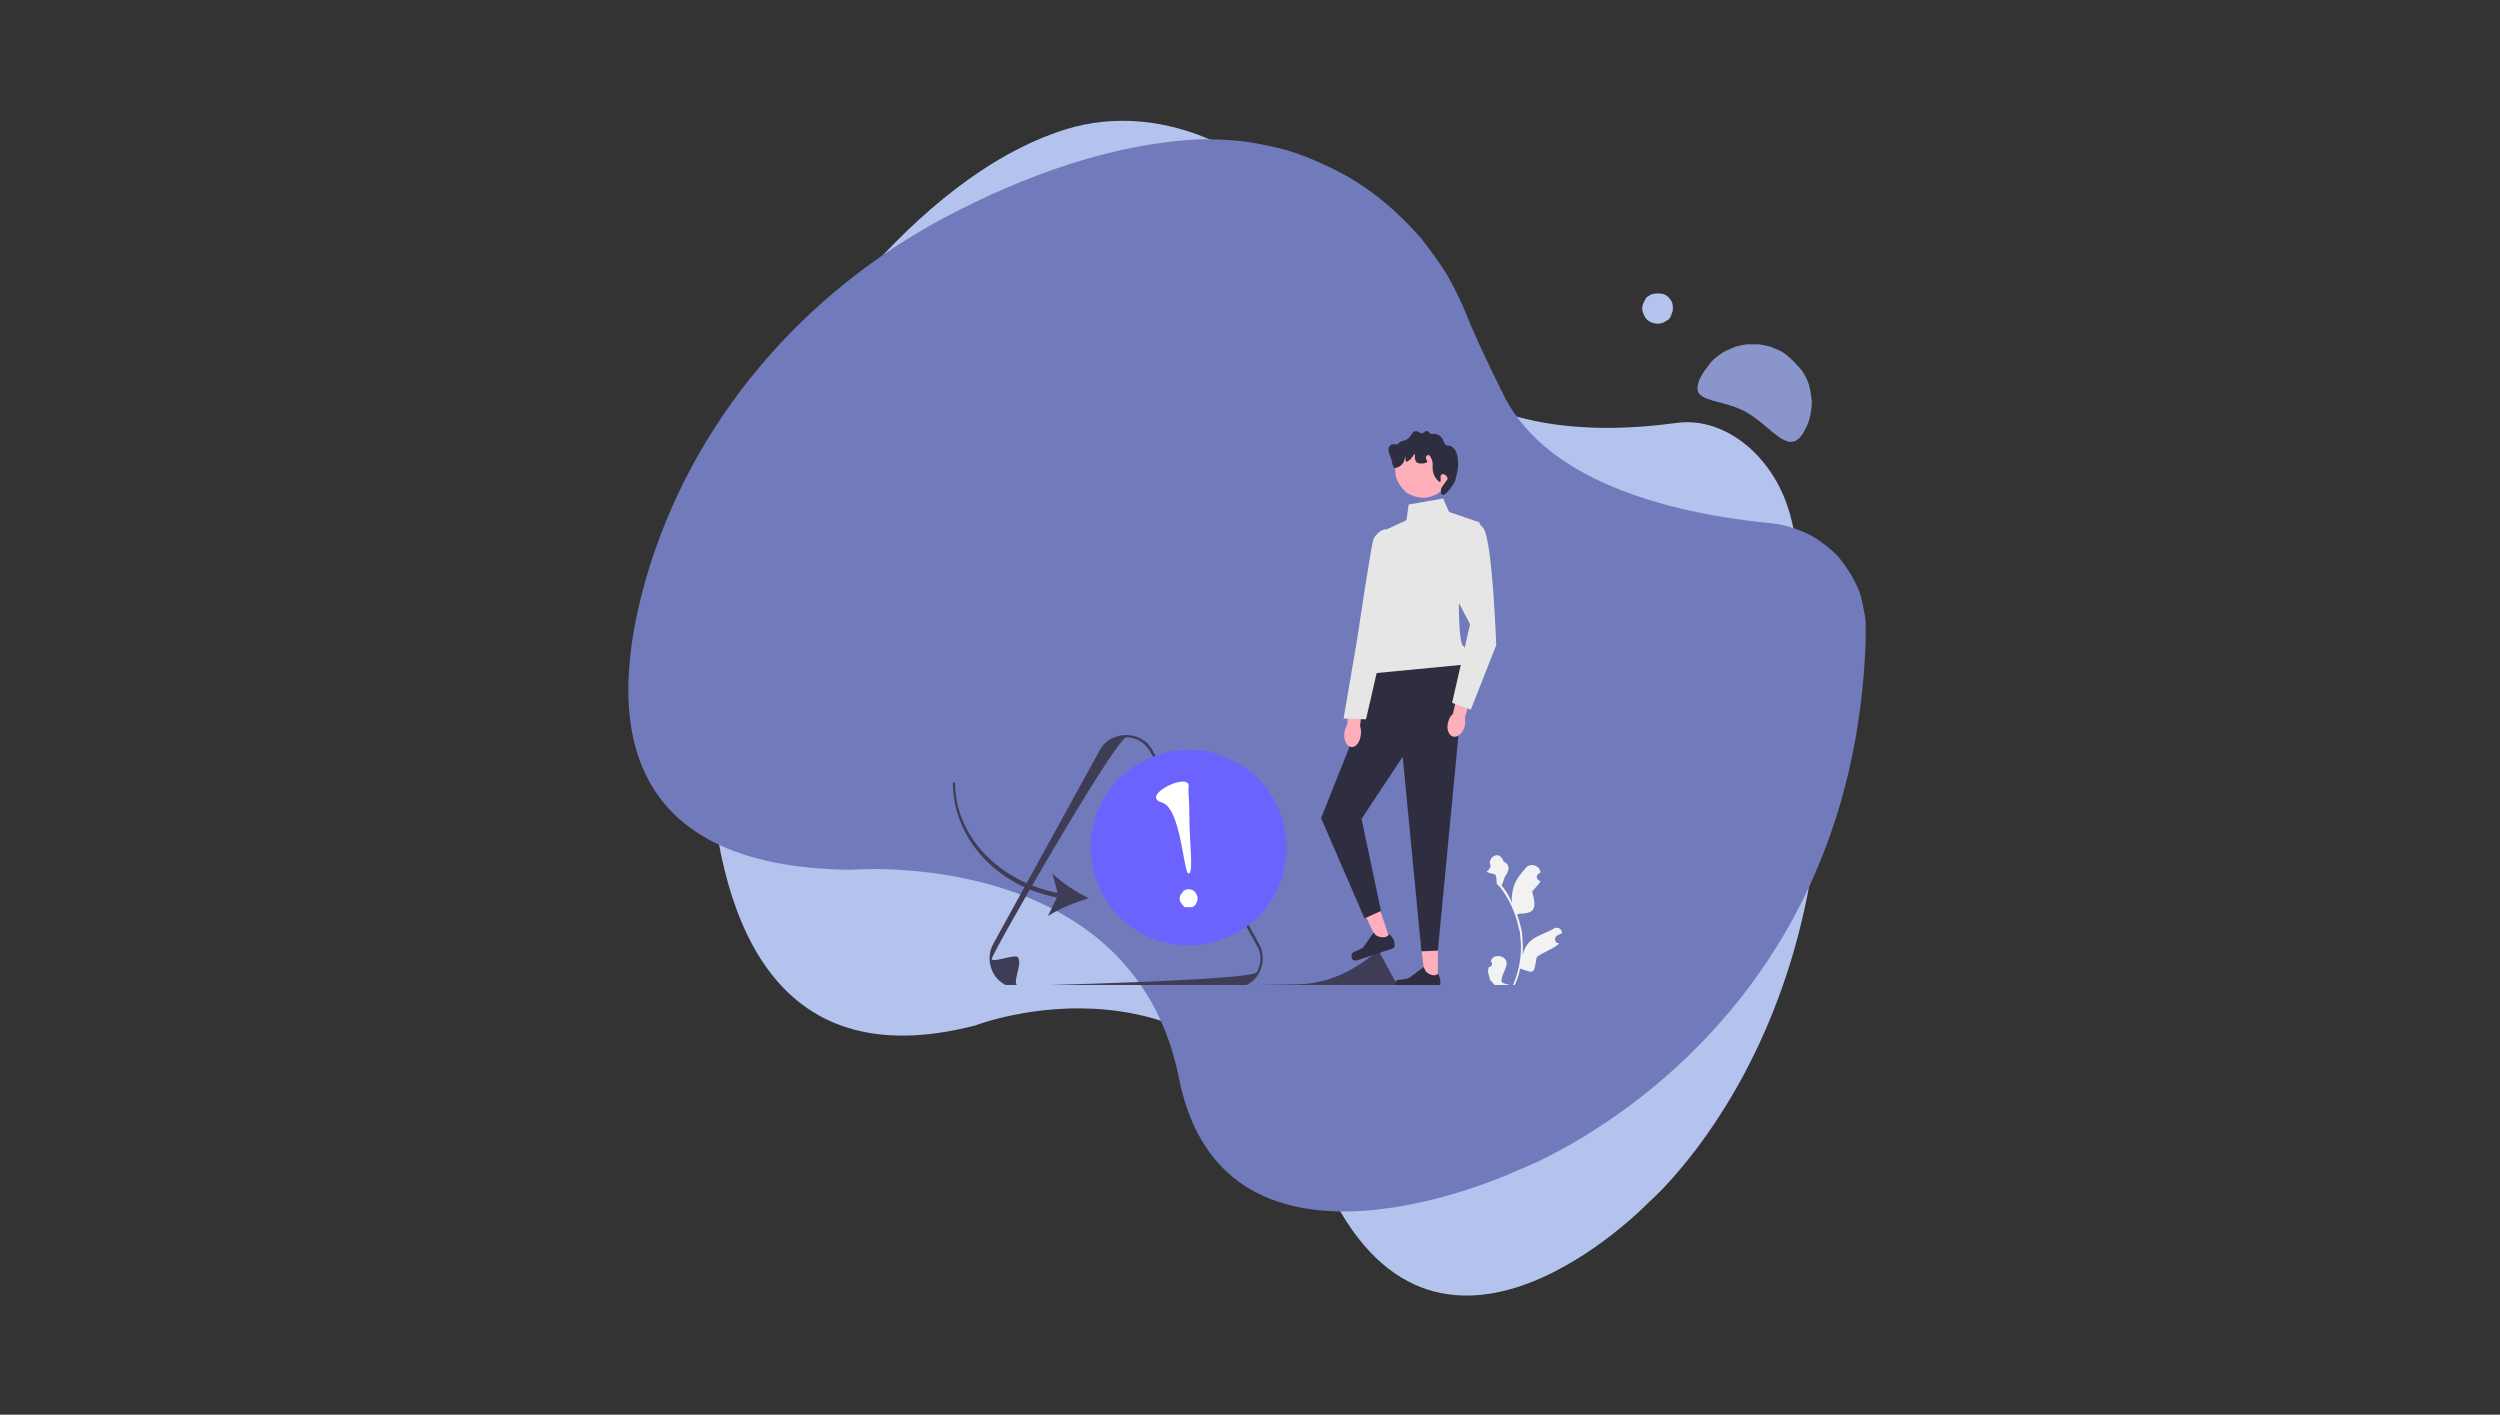 <svg xmlns="http://www.w3.org/2000/svg" viewBox="0 0 334 189" width="334" height="189"><rect x="0" y="0" width="334" height="189" fill="#333333" stroke="none"/><title>Trouble Ticketing (2)</title><defs><clipPath clipPathUnits="userSpaceOnUse" id="cp1"><path d="m94 16.07h150v157.08h-150z"></path></clipPath><clipPath clipPathUnits="userSpaceOnUse" id="cp2"><path d="m83.95 18h165.3v144h-165.3z"></path></clipPath><clipPath clipPathUnits="userSpaceOnUse" id="cp3"><path d="m198 114h11v17.6h-11z"></path></clipPath><clipPath clipPathUnits="userSpaceOnUse" id="cp4"><path d="m132 98h37v33.6h-37z"></path></clipPath><clipPath clipPathUnits="userSpaceOnUse" id="cp5"><path d="m165 127h22v4.6h-22z"></path></clipPath><clipPath clipPathUnits="userSpaceOnUse" id="cp6"><path d="m189 124h4v7.6h-4z"></path></clipPath><clipPath clipPathUnits="userSpaceOnUse" id="cp7"><path d="m186 129h7v2.6h-7z"></path></clipPath><clipPath clipPathUnits="userSpaceOnUse" id="cp8"><path d="m185 57.55h10v9.45h-10z"></path></clipPath></defs><style>		.s0 { fill: #b4c3ee } 		.s1 { fill: #717aba } 		.s2 { fill: #8a96cb } 		.s3 { fill: #f2f2f2 } 		.s4 { fill: #3f3d56 } 		.s5 { fill: #ffafba } 		.s6 { fill: #2f2e41 } 		.s7 { fill: #e6e6e6 } 		.s8 { fill: #6c63ff } 		.s9 { fill: #ffffff } 	</style><g id="Clip-Path" clip-path="url(#cp1)"><g><path class="s0" d="m142.3 17.3c-10.4 3.3-19.6 11.3-26.9 19.6-13.8 15.8-21.6 38.5-20.7 63.3 0.9 21.9 8.2 43.9 35.6 36.8 0 0 32-12.4 46.6 20.6 14.7 33 43.4 3 43.4 3 0 0 34.6-29.6 19-91.3-2-8.2-8.8-13.7-15.3-12.8-10.9 1.5-27.4 1.4-36.4-10.7-3.5-4.7-6-8.4-7.9-11.3-9.3-14.3-24.2-21.3-37.4-17.2z"></path></g></g><g id="Clip-Path" clip-path="url(#cp2)"><g><path class="s1" d="m160.8 18.6c-12 0.4-24.2 5-34.3 10.3-19.3 10.2-34.1 27.4-40.2 48.4-5.3 18.5-3.8 38.6 27.4 38.9 0 0 37.6-3.2 43.8 27.8 6.1 30.9 45.4 12.3 45.4 12.3 0 0 45.3-16.9 46.4-72.2q0-1.3-0.3-2.6-0.2-1.3-0.6-2.5-0.5-1.2-1.2-2.4-0.7-1.1-1.5-2.1-0.9-1-2-1.8-1-0.8-2.2-1.4-1.1-0.5-2.4-0.9-1.3-0.4-2.6-0.5c-12-1.2-29.6-5-35.6-17.1-2.4-4.8-4.1-8.5-5.2-11.3q-1.1-2.6-2.5-5-1.5-2.3-3.2-4.5-1.8-2.1-3.9-4-2-1.8-4.4-3.4-2.3-1.5-4.8-2.6-2.5-1.2-5.2-2-2.7-0.7-5.4-1.1-2.8-0.3-5.5-0.3z"></path></g></g><path class="s2" d="m227.3 50.2q0.4-0.7 0.9-1.3 0.4-0.6 1-1.1 0.6-0.5 1.3-0.9 0.7-0.3 1.4-0.6 0.8-0.2 1.5-0.3 0.8 0 1.6 0 0.7 0.1 1.5 0.3 0.7 0.3 1.4 0.6 0.7 0.4 1.2 0.9 0.6 0.5 1.1 1.1 0.5 0.5 0.9 1.2 0.4 0.7 0.6 1.4 0.2 0.8 0.3 1.6 0.1 0.7 0 1.5-0.1 0.8-0.3 1.5-0.2 0.7-0.6 1.4c-2 3.8-4.2-0.4-7.9-2.5-3.8-2-7.9-1-5.9-4.8z"></path><path class="s0" d="m223.5 41.2q0 0.4-0.2 0.8-0.1 0.4-0.4 0.7-0.3 0.2-0.7 0.4-0.7 0.3-1.5 0-0.8-0.3-1.1-1.1-0.2-0.4-0.2-0.8 0-0.4 0.2-0.8 0.2-0.4 0.4-0.7 0.3-0.2 0.7-0.4 0.4-0.1 0.8-0.1 0.4 0 0.8 0.1 0.4 0.2 0.6 0.4 0.3 0.3 0.5 0.7 0.1 0.4 0.1 0.8z"></path><g id="Clip-Path" clip-path="url(#cp3)"><g><path class="s3" d="m198.9 129.2c0.4 0 0.6-0.5 0.3-0.7v-0.1q0-0.1 0-0.1c0.2-0.5 0.8-0.7 1.4-0.5 1.6 0.7-0.1 2.2 0 3.3 0 0.4 1.5 0.4 1.4 0.8 0.8-1.7 1.2-3.6 1.2-5.4q0-0.7-0.1-1.4 0-0.6-0.2-1.1c-0.4-2-1.3-4-2.6-5.6-0.6-0.3-0.2-0.8-0.5-1.5-0.1-0.2-1.1-0.2-1.2-0.5 0.1 0.1 0.7-0.6 0.5-0.9-0.1-0.3-0.1-0.5 0.1-0.7q0-0.1 0-0.1c0.6-0.7 1.3-0.6 1.7 0.4 0.8 0.4 0.8 1.1 0.3 1.8-0.3 0.4-0.3 0.9-0.6 1.4q0 0 0.1 0.1 0.8 1 1.3 2.2c-0.1-0.9 0.1-1.9 0.4-2.6 0.3-0.7 0.9-1.4 1.4-2 0.6-0.8 1.9-0.4 2 0.5q0 0.1 0 0.1-0.1 0-0.2 0.1c-0.5 0.3-0.3 0.9 0.2 1 0 0.3-1 1.2-1.1 1.4 0.7 2.6 0.2 2.9-1.9 3l-0.1 0.1q0.3 0.9 0.5 1.7 0.2 0.8 0.2 1.6 0.1 1.1 0 2.1c0.2-0.8 0.6-1.5 1.2-2 0.9-0.7 2.1-1 3.1-1.6 0.4-0.2 1 0.1 1 0.7h-0.1q-0.2 0.1-0.4 0.2-0.1 0.1-0.2 0.1c-0.4 0.3-0.3 1 0.2 1q0.1 0 0.1 0c-0.3 0.6-2.6 1.4-3 1.9-0.4 2.2-0.2 2.2-2.2 1.5q-0.3 1.4-0.9 2.6h-3.2q0 0 0-0.1 0.4 0.1 0.9 0-0.4-0.5-0.7-0.9-0.1 0-0.1 0l-0.3-1.1q0-0.4 0.1-0.7z"></path></g></g><g id="Clip-Path" clip-path="url(#cp4)"><g><path class="s4" d="m164.8 132h-28.6c-1.5 0-2.8-0.7-3.5-2-0.3-0.6-0.5-1.3-0.5-1.9q0-1.1 0.5-2l14.3-26c0.7-1.2 2-1.9 3.5-1.9 1.4 0 2.7 0.7 3.4 1.9l14.3 26q0.5 0.9 0.5 2 0 1-0.5 1.9c-0.7 1.3-2 2-3.4 2zm-32.3-3.9c0 0.6 3.2-0.7 3.5-0.2 0.7 1.1-1.1 3.8 0.2 3.8 0 0 31-0.7 31.7-1.8q0.5-0.9 0.5-1.8 0-1-0.5-1.8l-14.3-26c-0.7-1.1-1.8-1.8-3.1-1.8-1.4 0-18 28.9-18 29.6z"></path></g></g><g id="Clip-Path" clip-path="url(#cp5)"><g><path class="s4" d="m165.1 131.7c-0.4 0.7 16.4 0.5 16.6 0.5 0 0 4.7-0.1 4.8-0.3q0.1-0.1 0.1-0.3 0-0.1-0.1-0.3l-2.1-3.9c-0.1-0.2-0.3-0.3-0.5-0.3q0 0 0 0c-2.9 2.6-6.5 4.3-10.4 4.4-4.1 0.1-8.4 0.1-8.4 0.2z"></path></g></g><g id="Clip-Path" clip-path="url(#cp6)"><g><path class="s5" d="m192.1 131.1h-1.7l-0.7-6.2h2.4z"></path></g></g><g id="Clip-Path" clip-path="url(#cp7)"><g><path class="s6" d="m186.5 131.1c-0.1 0.1-0.1 0.3-0.1 0.4 0 0.3 0.3 0.6 0.6 0.6h5c0.2 0 0.4-0.2 0.4-0.4v-0.2c0 0 0.2-0.6-0.3-1.4 0 0-0.6 0.6-1.6-0.3l-0.3-0.6-2 1.5-1.1 0.2c-0.3 0-0.5 0-0.6 0.2z"></path></g></g><path class="s5" d="m185.8 125.8l-1.5 0.5-2.7-5.7 2.2-0.7z"></path><path class="s6" d="m180.6 127.5c-0.1 0.1 0 0.4 0 0.5 0.1 0.3 0.4 0.4 0.7 0.3l4.8-1.6c0.2-0.1 0.3-0.3 0.2-0.5v-0.2c0 0 0-0.6-0.7-1.2 0 0-0.4 0.8-1.7 0.2l-0.4-0.4-1.4 2-1 0.5c-0.3 0.1-0.5 0.2-0.5 0.4z"></path><path class="s6" d="m183.3 89.6l-3.1 10.4-3.7 9.3 5.8 13.4 2.2-1-2.6-12.3 5.5-8.3 2.5 26 2.2-0.1 3-31.4 0.4-6.8z"></path><path class="s7" d="m192.8 66.6l-4.6 0.8-0.3 2.1-2.8 1.3-1.5 15.1c0 0-2.4 3.1-0.5 4.1l12.4-1.2c0 0 0.6-2.2 0-2.5-0.6-0.2-0.6-5.5-0.6-5.5l2.8-11-4.1-1.4z"></path><path class="s5" d="m193.8 62.8q0 0.8-0.2 1.4-0.3 0.7-0.9 1.2-0.5 0.6-1.2 0.8-0.6 0.3-1.4 0.3-0.7 0-1.4-0.3-0.7-0.2-1.2-0.8-0.5-0.5-0.8-1.2-0.3-0.6-0.3-1.4 0-0.7 0.3-1.4 0.3-0.7 0.8-1.2 0.5-0.5 1.2-0.8 0.7-0.3 1.4-0.3 0.8 0 1.4 0.3 0.7 0.3 1.2 0.8 0.6 0.5 0.9 1.2 0.2 0.7 0.2 1.4z"></path><g id="Clip-Path" clip-path="url(#cp8)"><g><path class="s6" d="m192.6 63.4c-0.3 0.1 0 0.9-0.2 1-0.2 0-1-0.8-1-1.8 0-0.3 0-0.5 0-0.8-0.1-0.5-0.4-1.1-0.6-1-0.2 0-0.3 0.2-0.3 0.4 0 0.2 0.2 0.3 0.2 0.5-0.1 0.2-1.2 0.4-1.5 0-0.3-0.4-0.1-1-0.2-1-0.1-0.1-0.2 0.3-0.6 0.7-0.2 0.1-0.4 0.3-0.5 0.3-0.2-0.1-0.1-0.7-0.1-0.7-0.1 0-0.1 0.4-0.3 0.8-0.3 0.5-1 0.8-1.2 0.7-0.2-0.1-0.2-0.4-0.3-0.6 0-0.5-0.6-1.5-0.5-2 0.4-1 1-0.3 1.3-0.6 0.3-0.5 0.6-0.2 1.3-0.7 0.6-0.5 0.6-1 1-1 0.3-0.1 0.5 0.3 0.9 0.3 0.3-0.1 0.4-0.4 0.7-0.3 0.2 0 0.2 0.3 0.6 0.4 0.2 0 0.2-0.1 0.5 0 0.5 0 0.8 0.5 0.9 0.6 0.2 0.3 0.1 0.4 0.4 0.8 0.2 0.2 0.7 0.1 0.9 0.3 0.6 0.4 0.8 1.3 0.8 2.3 0 0.7-0.1 1-0.3 1.9-0.1 0.6-0.8 1.5-1.2 1.9-0.1 0.1-0.4 0.4-0.6 0.3-0.2-0.1-0.2-0.5-0.2-0.5 0-0.2 0-0.4 0.4-0.9 0.4-0.6 0.5-0.6 0.5-0.8-0.1-0.4-0.6-0.7-0.8-0.5z"></path></g></g><path class="s5" d="m179.6 97.9c-0.1 1 0.3 1.8 0.9 1.9 0.6 0.1 1.2-0.6 1.3-1.6q0.1-0.7-0.1-1.2l0.5-4.1-2-0.1-0.2 4q-0.3 0.5-0.4 1.1z"></path><path class="s7" d="m185.2 70.7c0 0-1 0-1.7 1.3-0.3 0.7-2.2 13.5-2.2 13.5l-1.8 10.5 3 0.1 2.3-10 1.9-5.8z"></path><path class="s5" d="m193.5 96.4c-0.3 0.9 0 1.8 0.6 2 0.6 0.2 1.3-0.4 1.6-1.4q0.1-0.6 0-1.1l1.2-4-1.9-0.5-0.9 4c-0.3 0.2-0.5 0.6-0.6 1z"></path><path class="s7" d="m195.6 70c0 0 1.4-1.1 2.6 0.6 1.2 1.7 1.7 15.6 1.7 15.6l-3.4 8.6-2.5-0.9 2.4-10.5-4.2-8z"></path><path class="s8" d="m171.9 113.2q0 1.3-0.3 2.6-0.2 1.2-0.7 2.4-0.5 1.2-1.2 2.3-0.7 1.1-1.6 2-1 0.9-2 1.6-1.1 0.7-2.3 1.2-1.2 0.5-2.4 0.7-1.3 0.3-2.6 0.3-1.3 0-2.6-0.3-1.2-0.2-2.4-0.7-1.2-0.5-2.3-1.2-1-0.7-2-1.6-0.9-0.9-1.6-2-0.7-1.1-1.2-2.3-0.5-1.2-0.7-2.4-0.3-1.3-0.3-2.6 0-1.2 0.3-2.5 0.2-1.3 0.7-2.5 0.5-1.1 1.2-2.2 0.7-1.1 1.6-2 1-0.9 2-1.6 1.1-0.7 2.3-1.2 1.2-0.5 2.4-0.8 1.3-0.2 2.6-0.2 1.3 0 2.6 0.2 1.2 0.3 2.4 0.8 1.2 0.5 2.3 1.2 1 0.7 2 1.6 0.9 0.9 1.6 2 0.7 1.1 1.2 2.2 0.5 1.2 0.7 2.5 0.3 1.3 0.3 2.5z"></path><path class="s9" d="m160 120q0 0.3-0.1 0.5-0.1 0.2-0.2 0.4-0.2 0.2-0.4 0.3-0.3 0-0.5 0-0.2 0-0.5 0-0.2-0.1-0.3-0.3-0.2-0.2-0.3-0.4-0.1-0.2-0.1-0.5 0-0.2 0.1-0.4 0.1-0.2 0.3-0.4 0.1-0.2 0.3-0.3 0.3-0.1 0.5-0.1 0.2 0 0.5 0.1 0.2 0.1 0.4 0.3 0.1 0.2 0.2 0.4 0.1 0.2 0.1 0.4z"></path><path class="s9" d="m158.8 105.2c-0.1 0.8 0.1 0.9 0.1 4.1 0 3.1 0.6 7.4-0.1 7.4-0.7 0-1-8.8-3.6-9.5-3-0.9 4-4.3 3.6-2z"></path><path class="s4" d="m141.2 119.9l-1.2 2.5c1.5-1 3.7-1.9 5.5-2.4-1.7-0.8-3.7-2.1-4.9-3.3l0.7 2.6c-8-1.6-13.7-7.7-13.7-14.7l-0.3-0.1c0 7.3 5.6 13.8 13.9 15.4z"></path></svg>